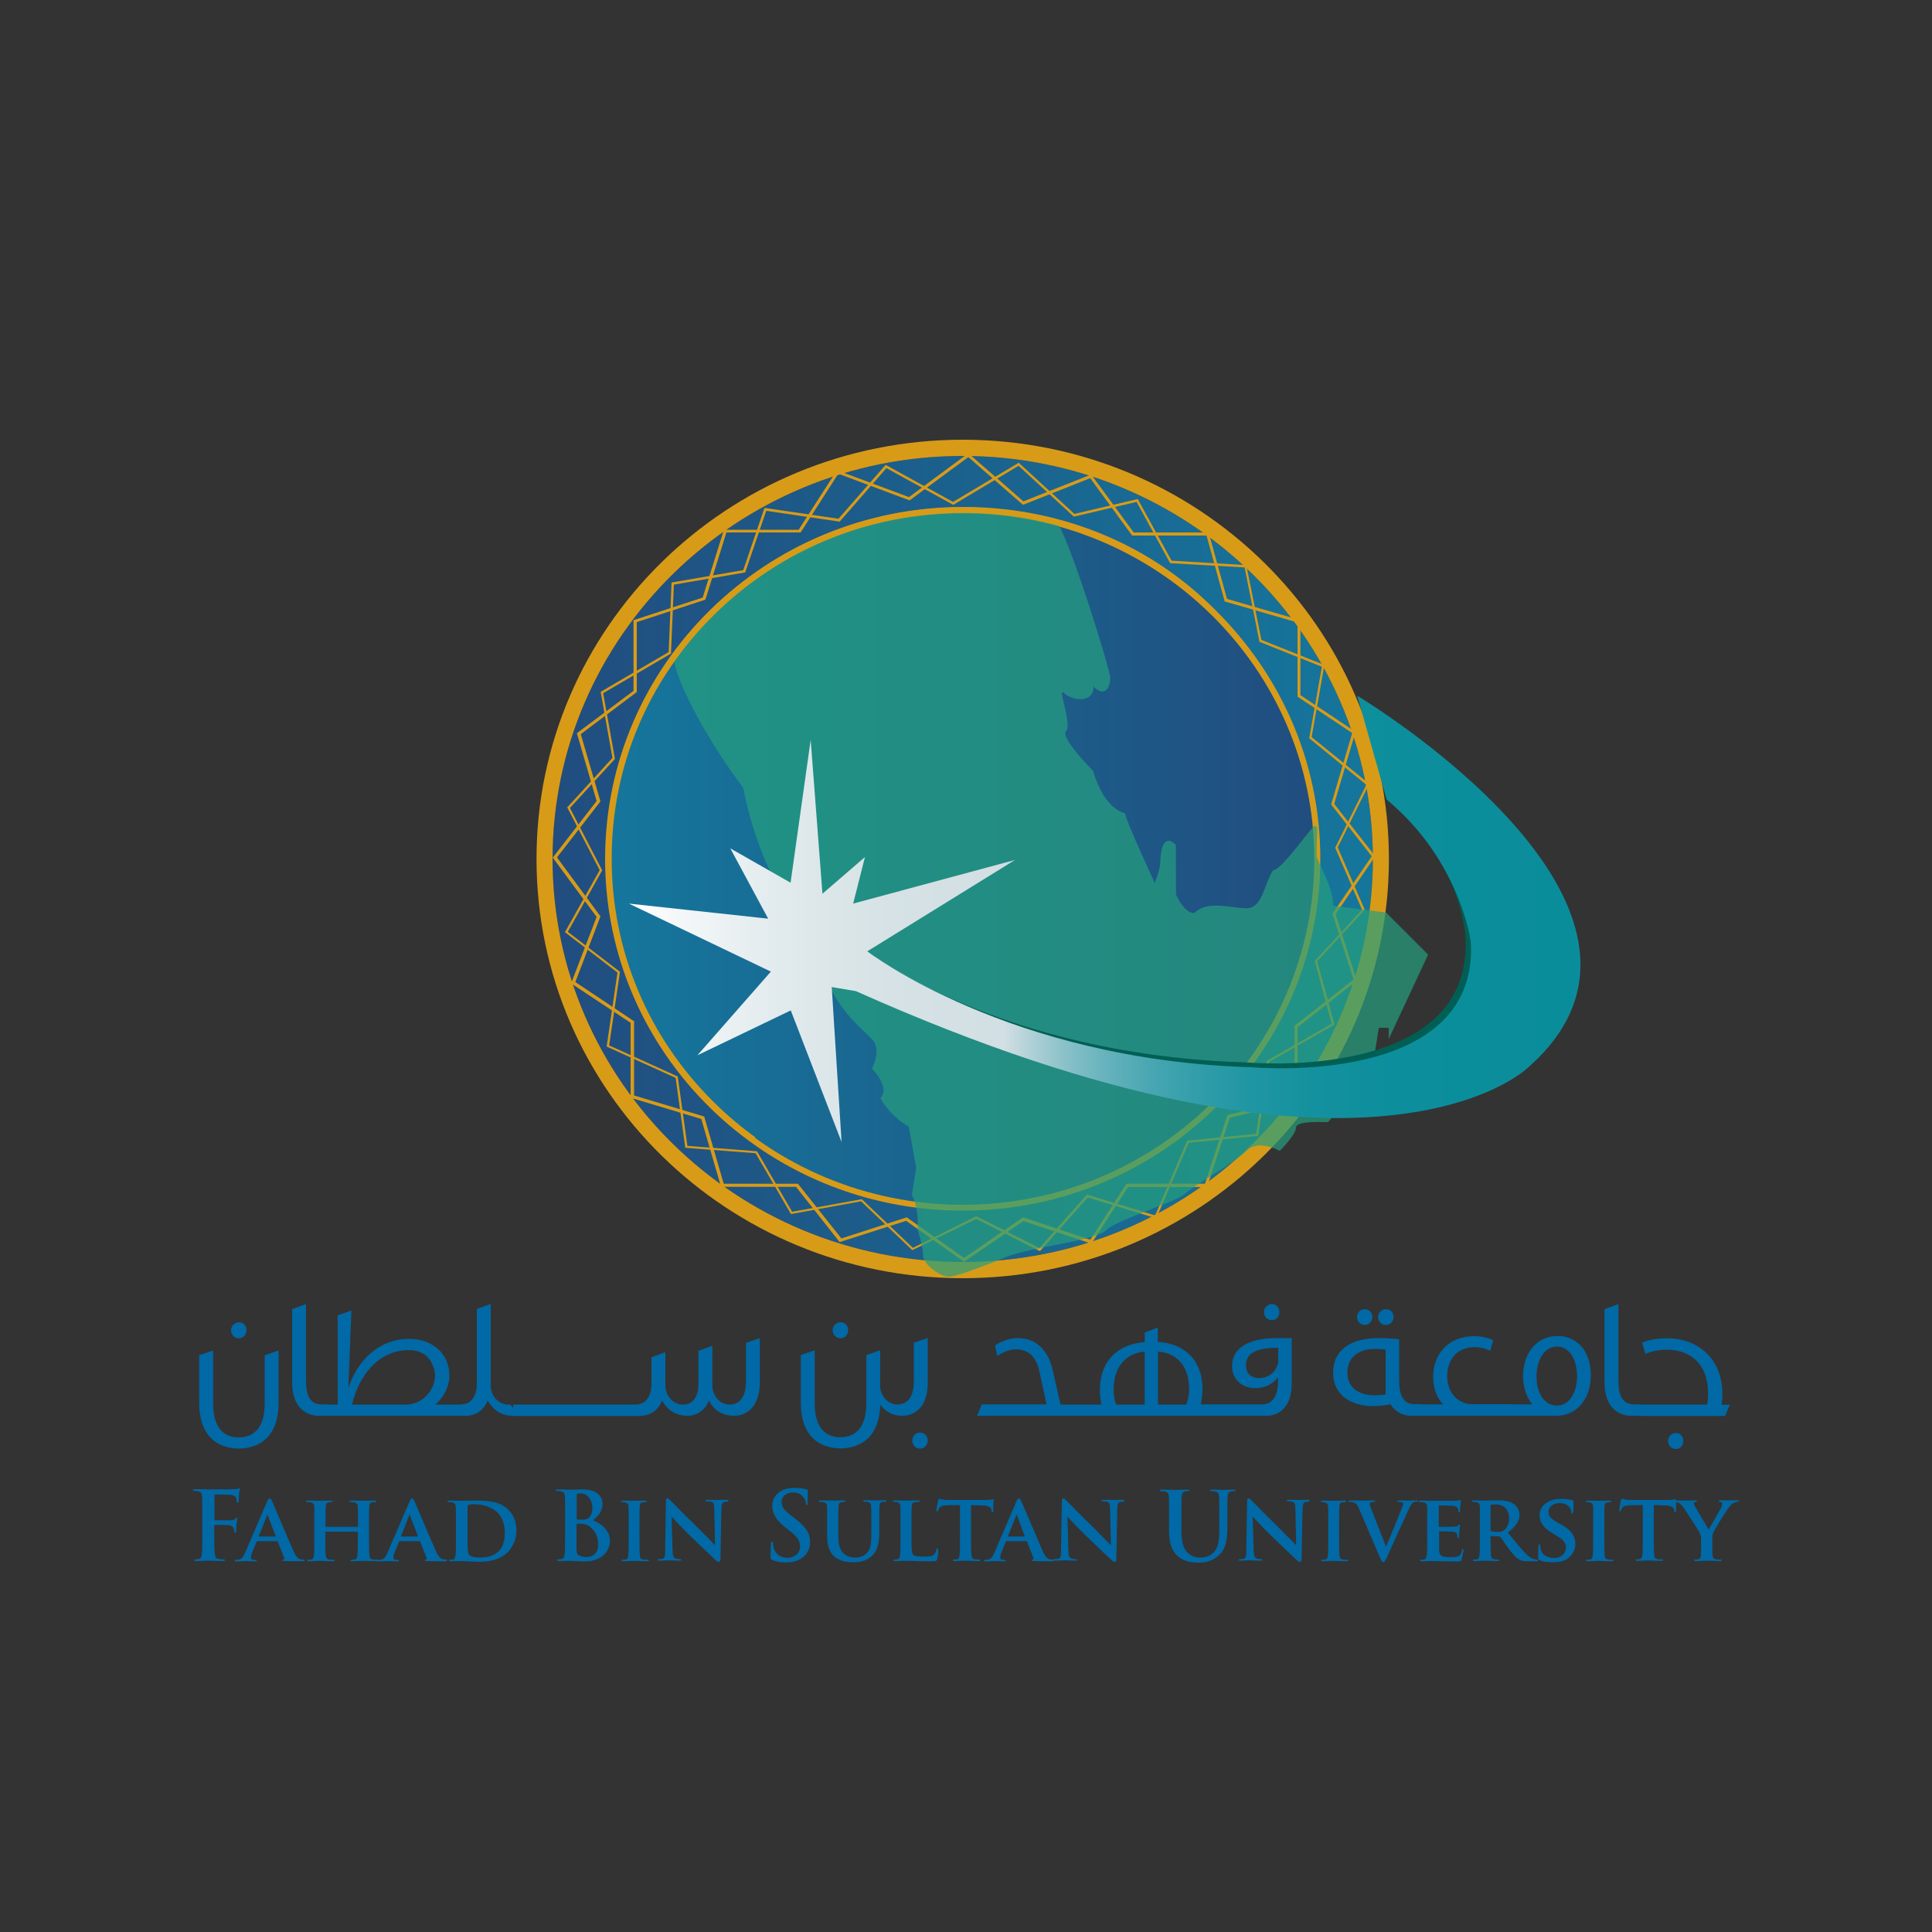 <?xml version="1.0" encoding="utf-8"?>
<!-- Generator: Adobe Illustrator 23.0.1, SVG Export Plug-In . SVG Version: 6.00 Build 0)  -->
<svg version="1.1" id="Layer_1" xmlns="http://www.w3.org/2000/svg" xmlns:xlink="http://www.w3.org/1999/xlink" x="0px" y="0px"
	 viewBox="0 0 1000 1000" style="enable-background:new 0 0 1000 1000;" xml:space="preserve">
<rect x="0" y="0" width="1000" height="1000" fill="#333333" stroke="none"/>
<style type="text/css">
	.st0{fill:url(#SVGID_1_);}
	.st1{fill:url(#SVGID_2_);}
	.st2{fill:#D89B18;}
	.st3{opacity:0.7;}
	.st4{fill:#259F7E;}
	.st5{fill:#005F54;}
	.st6{fill:#0069A6;}
</style>
<linearGradient id="SVGID_1_" gradientUnits="userSpaceOnUse" x1="285.987" y1="444.603" x2="710.541" y2="444.603">
	<stop  offset="0" style="stop-color:#214D7F"/>
	<stop  offset="1" style="stop-color:#15769C"/>
</linearGradient>
<path class="st0" d="M498.3,236c117,0,212.3,93.6,212.3,208.6c0,115-95.2,208.6-212.3,208.6c-117.1,0-212.3-93.6-212.3-208.6
	C286,329.6,381.2,236,498.3,236"/>
<linearGradient id="SVGID_2_" gradientUnits="userSpaceOnUse" x1="316.313" y1="444.605" x2="680.214" y2="444.605">
	<stop  offset="0" style="stop-color:#15769C"/>
	<stop  offset="1" style="stop-color:#214D7F"/>
</linearGradient>
<path class="st1" d="M498.3,265.7c-100.5,0-182,80.1-182,178.9c0,98.8,81.5,179,182,179s182-80.1,182-179
	C680.2,345.8,598.8,265.7,498.3,265.7"/>
<g>
	<g>
		<defs>
			<path id="SVGID_3_" d="M279.8,444.1c0,118.6,97.8,214.8,218.4,214.8c120.6,0,218.4-96.2,218.4-214.8
				c0-118.6-97.8-214.8-218.4-214.8C377.6,229.2,279.8,325.4,279.8,444.1"/>
		</defs>
		<clipPath id="SVGID_4_">
			<use xlink:href="#SVGID_3_"  style="overflow:visible;"/>
		</clipPath>
	</g>
	<g>
		<defs>
			<path id="SVGID_5_" d="M367.2,572.7c-34.8-34.2-54-79.7-54-128.1c0-48.3,19.2-93.8,54-128.1c35-34.4,81.5-53.3,131-53.3
				c49.5,0,96.1,18.9,131,53.3c34.8,34.2,54,79.7,54,128.1c0,48.3-19.2,93.8-54,128.1c-35,34.4-81.5,53.3-131,53.3
				C448.7,626,402.2,607.1,367.2,572.7 M277.6,444.6c0,119.8,98.8,217,220.6,217s220.6-97.2,220.6-217c0-119.8-98.8-217-220.6-217
				S277.6,324.8,277.6,444.6"/>
		</defs>
		<clipPath id="SVGID_6_">
			<use xlink:href="#SVGID_5_"  style="overflow:visible;"/>
		</clipPath>
	</g>
	<g>
		<path class="st2" d="M498.3,236c117,0,212.3,93.6,212.3,208.6c0,115-95.2,208.6-212.3,208.6c-117.1,0-212.3-93.6-212.3-208.6
			C286,329.6,381.2,236,498.3,236 M498.3,227.6c-121.9,0-220.6,97.2-220.6,217c0,119.8,98.8,217,220.6,217
			c121.9,0,220.6-97.2,220.6-217C718.9,324.8,620.1,227.6,498.3,227.6"/>
		<path class="st2" d="M498.3,265.7c100.4,0,182,80.3,182,178.9c0,98.7-81.6,179-182,179s-182-80.3-182-179
			C316.3,345.9,397.9,265.7,498.3,265.7 M498.3,262.6c-102.2,0-185.1,81.5-185.1,182c0,100.5,82.9,182,185.1,182
			s185.1-81.5,185.1-182C683.4,344.1,600.5,262.6,498.3,262.6"/>
		<g>
			<path class="st2" d="M499,653.1l-30-21.2l-34.4,11L412,614.3h-38.8l-10.2-35.1l-36.6-11v-38.8L295.6,509l13.2-34.4l-22.7-30.7
				l22.7-29.3l-10.2-35.1l29.3-21.9V321l35.8-11.7l11-35.1h38.7l19.8-30.8l37.3,13.9l30.7-22.7l28.5,24.9l35.1-13.9l22,30h38.8
				l9.5,34.4l38,11v38.8l28.5,19l-11,37.3l21.2,27.1l-20.5,30l11,34.4l-30.7,24.1v38.1l-35.1,8.8l-11.7,35.8h-40.9l-19,29.3
				l-35.2-11.7L499,653.1z M469.3,630.1l29.7,21l30.5-21l0.4,0.1l34.4,11.5l18.8-29h40.6l11.6-35.5l34.8-8.7v-37.6l30.5-23.9
				l-10.9-34.1l20.3-29.7l-21-26.8l10.9-37l-28.3-18.8v-38.4l-37.7-10.9l-9.4-34.1H586l-21.7-29.7l-34.8,13.8l-28.3-24.7l-30.4,22.4
				l-36.9-13.8l-19.5,30.4h-38.4l-10.9,34.8l-35.5,11.6v36.2l-29,21.8l10.2,34.8l-22.5,29l22.5,30.5l-13,34l30.4,20.3v38.4
				l36.3,10.9l10.1,34.8h38.4l22.5,28.3L469.3,630.1z"/>
		</g>
		<g>
			<path class="st2" d="M538.3,647.6l-33-16.7l-33.1,16.2l-26.5-25.3l-36.3,6.6l-18.3-31.5l-36.4-2.8l-5-36.2L314,541.7l5.6-38.3
				l-27.2-20.9l18-32.1l-16.8-32.5l23.4-25.6l-6.1-34.2l35.2-20.6l1.5-36l37.1-6.4l11-32.2l38.3,5.6l24.4-27.9l34.9,19.2l34-20.3
				l28.8,26.5l32.8-7.7l17.5,31.9l38.7,2.3l7.8,38.7l32.6,13l-6.6,37.3l29.8,24.2l-16.3,32.9l14,32.3l-24.6,26.6l8.9,32.8
				l-33.9,19.4l-5.5,38.2l-36,3.6l-16.8,39.1L563,619.8L538.3,647.6z M505.3,629.5l32.7,16.5l24.6-27.7l35.3,10.8l16.6-38.7
				l35.7-3.5l5.5-37.8l33.6-19.2l-8.8-32.5l24.5-26.5l-13.9-32.1l16.1-32.6l-29.6-24.1l0.1-0.3l6.5-36.7l-32.3-12.9l-7.7-38.5
				l-38.5-2.2l-0.2-0.3l-17.2-31.4l-32.5,7.6l-28.6-26.3l-33.8,20.2l-34.6-19l-24.2,27.7l-38-5.6l-10.9,31.9l-36.9,6.3l-1.5,35.7
				l-35.1,20.5l6.1,34l-23.3,25.4l16.7,32.3l-17.8,31.8l27,20.7l-5.6,38.1l35.5,16.1l5,35.9l36,2.8l0.2,0.3l18,31l36.1-6.5
				l26.4,25.2L505.3,629.5z"/>
		</g>
		<g class="st3">
			<g>
				<g>
					<path class="st4" d="M690,468.8c0-10.8-8.5-22.9-8.5-25.9c0-12.3,1.1-15.4-0.8-15.4c-1.9,0-17.1,22.9-21.8,22.9
						c-4.7,7.6-5.5,19.7-13.7,19.7c-8.2,0-20.2-4.4-27,2.5c-7,0-11.6-15.3-9.5-9.5c0,0-0.1-19.2-0.1-25.8c-6.6-6.6-8,4-8,8.4
						c0,4.4-2.9,11.3-2.9,11.3s-15.3-32.8-15.3-36c-12-3.3-16.6-22-16.6-22s-17.3-17.3-14-20.6c3.3-3.3-4.9-23.5-1.1-19.7
						c3.8,3.8,15.3,5.8,15.3-3.3c6,6,8.7,0,8.7-4.4c0-4.4-22.2-75.7-28.4-81.9c-9.1-3.3-121-26.3-197.5,70.8c0,12,19,45.7,35.9,67.9
						c7.6,40.4,28.4,72.1,40.4,84.1c0,24,20.8,40.4,26.2,45.9c5.5,5.5,0,15.3,0,15.3s9.8,9.8,4.4,15.3c5.5,10,14.7,14.7,14.7,14.7
						l3.8,21.3l-2.2,14.2c0,0,3.7,5.8,2.9,17.5c0,0,2.9,9.5,2.9,13.8c0,4.4,8.7,10.9,13.1,10.9s17.5-5.1,29.9-10.2
						c12.4-5.1,46.2-8.4,51.7-13.8c5.5-5.5,36.8-14.9,40.8-18.9c4-4,25.6-15.9,31.8-22.2c6.3-6.3,17.3,0,17.3,0s8.4-8.4,8.4-12
						c0-3.6,13.1-2.9,16-2.9s5.8-11.7,10.2-16c4.4-4.4,2.2-2.2,13.1-2.2c0-10.9,3.6-30.6,3.6-30.6h5.1v5.8l20.4-43.7l-14.2-14.2
						l-7.6-7.6L690,468.8z"/>
				</g>
			</g>
		</g>
		<path class="st2" d="M389,591l2.1-2.2c-7.4-5.4-14.5-11.3-21.2-17.9c-34.4-33.8-53.3-78.7-53.3-126.5c0-47.8,18.9-92.7,53.3-126.5
			c34.4-33.8,80.1-52.4,128.7-52.4c48.6,0,94.3,18.6,128.7,52.4c4,3.9,7.7,8,11.3,12.2l1.6-1.7c-32.9-41.1-84.5-66-141.6-66
			c-102.2,0-185.1,81.5-185.1,182C313.6,504.5,343.3,557.9,389,591"/>
		<path class="st5" d="M720.5,383l-1.6,31.8c38.4,32,39.6,70.2,39.6,70.2c4.4,75.8-113.2,64.9-113.2,64.9
			c-99.2-2.8-164-36.3-187.7-51.3c-0.9,6.4-4.2,10.6-6,16.9c258.7,112.3,328.7,34.7,328.7,34.7C874.3,467.3,720.5,383,720.5,383"/>
	</g>
	<g>
		<defs>
			<path id="SVGID_7_" d="M717.7,413.8c38.4,32,43.6,73.7,43.6,73.7c4.4,75.8-113.2,64.9-113.2,64.9c-125.9-3.5-199.2-60-199.2-60
				l76.5-47.3l-83.8,22.6l6.1-24.1l-22,19l-6.1-79.6l-10.4,73.9l-31.2-17.8l19.6,36.4l-72.1-7.8l73.5,35.2L361,546.2l48.3-23.2
				l26.3,68.1l-5.1-80.2L443,513c267.8,119.6,348.1,39.4,348.1,39.4c94.1-83-88.6-192.3-88.6-192.3L717.7,413.8z"/>
		</defs>
		<linearGradient id="SVGID_8_" gradientUnits="userSpaceOnUse" x1="325.535" y1="475.573" x2="818.097" y2="475.573">
			<stop  offset="0" style="stop-color:#FFFFFF"/>
			<stop  offset="4.657131e-02" style="stop-color:#F5F8F9"/>
			<stop  offset="0.159" style="stop-color:#E1EAED"/>
			<stop  offset="0.274" style="stop-color:#D6E2E5"/>
			<stop  offset="0.394" style="stop-color:#D2DFE3"/>
			<stop  offset="0.421" style="stop-color:#B1D1D7"/>
			<stop  offset="0.458" style="stop-color:#8AC1C9"/>
			<stop  offset="0.5" style="stop-color:#67B3BD"/>
			<stop  offset="0.545" style="stop-color:#4AA7B2"/>
			<stop  offset="0.595" style="stop-color:#329EAA"/>
			<stop  offset="0.651" style="stop-color:#2096A3"/>
			<stop  offset="0.718" style="stop-color:#14919E"/>
			<stop  offset="0.807" style="stop-color:#0C8E9C"/>
			<stop  offset="1" style="stop-color:#0A8D9B"/>
		</linearGradient>
		<use xlink:href="#SVGID_7_"  style="overflow:visible;fill:url(#SVGID_8_);"/>
		<clipPath id="SVGID_9_">
			<use xlink:href="#SVGID_7_"  style="overflow:visible;"/>
		</clipPath>
	</g>
	<g>
		<path class="st6" d="M123.7,773.2c0,0.5-0.1,3.4-0.2,4c0,0.4-0.2,0.7-0.5,0.7c-0.3,0-0.4-0.2-0.5-0.8c0-0.4,0-1.2-0.3-1.9
			c-0.3-0.7-1.4-1.4-3.2-1.5l-7.6-0.2c-0.3,0-0.4,0.2-0.4,0.7v12.3c0,0.3,0.1,0.4,0.3,0.4l6.3,0c0.8,0,1.5,0,2.2,0
			c0.9-0.1,1.6-0.3,2.1-0.9c0.2-0.3,0.3-0.5,0.6-0.5c0.2,0,0.3,0.1,0.3,0.4c0,0.3-0.2,1.5-0.4,3c-0.1,1-0.2,3.2-0.2,3.6
			c0,0.4,0,0.9-0.5,0.9c-0.3,0-0.4-0.3-0.4-0.7c0-0.3-0.1-0.9-0.3-1.5c-0.2-0.7-1-1.6-2.5-1.8c-1.2-0.1-6.4-0.1-7.3-0.1
			c-0.2,0-0.3,0.1-0.3,0.4v4c0,4.7,0,8.4,0.3,10.5c0.1,1.4,0.4,2.5,1.9,2.7c0.7,0.1,1.8,0.2,2.5,0.2c0.6,0,0.8,0.1,0.8,0.4
			c0,0.3-0.3,0.5-1.1,0.5c-3.1,0-6.2-0.2-7.5-0.2s-4.4,0.2-6.2,0.2c-0.7,0-1-0.1-1-0.5c0-0.2,0.2-0.4,0.7-0.4c0.7,0,1.3-0.1,1.8-0.2
			c1-0.2,1.2-1.3,1.4-2.7c0.2-2.1,0.2-5.7,0.2-10.5v-8.6c0-7.5,0-8.8-0.1-10.4c-0.1-1.7-0.5-2.5-2.1-2.8c-0.4-0.1-1.2-0.2-1.9-0.2
			c-0.5,0-0.8-0.1-0.8-0.4c0-0.4,0.4-0.5,1.1-0.5c1.3,0,2.7,0,4,0c1.3,0,2.4,0.1,3.1,0.1c1.9,0,11.8,0,13-0.1c0.9,0,1.5,0,2-0.2
			c0.3-0.1,0.5-0.3,0.8-0.3c0.2,0,0.3,0.2,0.3,0.4C124.1,771.3,123.9,771.9,123.7,773.2 M155.8,808.1c-1.5,0-4.7,0-8.3-0.1
			c-0.8,0-1.3,0-1.3-0.3c0-0.2,0.1-0.4,0.5-0.4c0.3-0.1,0.6-0.4,0.4-0.9l-3.3-8.4c-0.1-0.2-0.2-0.3-0.4-0.3h-10.2
			c-0.2,0-0.3,0-0.4,0.3l-2.3,5.6c-0.4,1-0.6,2.1-0.6,2.6c0,0.7,0.4,1.2,1.7,1.2h0.6c0.5,0,0.6,0.2,0.6,0.4c0,0.3-0.2,0.4-0.7,0.4
			c-1.4,0-3.4-0.2-4.8-0.2c-0.4,0-2.8,0.2-5,0.2c-0.5,0-0.8-0.1-0.8-0.4c0-0.2,0.2-0.4,0.5-0.4c0.4,0,0.9-0.1,1.3-0.1
			c2-0.3,2.7-1.6,3.6-3.7l11.3-26.3c0.5-1.2,0.8-1.7,1.3-1.7c0.6,0,0.8,0.4,1.3,1.3c1,2.3,8.2,19.4,11,25.7c1.7,3.8,2.9,4.3,3.7,4.5
			c0.6,0.1,1.1,0.1,1.6,0.1c0.4,0,0.6,0.1,0.6,0.4C157.7,808,157.5,808.1,155.8,808.1 M138.6,784.4c-0.1-0.1-0.1-0.4-0.2-0.4
			c-0.1,0-0.2,0.2-0.2,0.4L134,795c-0.1,0.2,0,0.3,0.2,0.3h8.3c0.2,0,0.2-0.1,0.2-0.2L138.6,784.4z M194.8,808.1
			c-2.8,0-5.6-0.2-6.8-0.2c-1,0-4,0.2-5.7,0.2c-0.6,0-0.9-0.2-0.9-0.4c0-0.2,0.2-0.4,0.7-0.4c0.7,0,1.2-0.1,1.6-0.1
			c0.9-0.2,1.1-1,1.3-2.2c0.2-1.8,0.2-5,0.2-8.8v-3.2c0-0.1-0.1-0.2-0.2-0.2h-16.3c-0.1,0-0.3,0-0.3,0.2v3.2c0,3.8,0,7,0.2,8.8
			c0.2,1.2,0.4,2,1.7,2.2c0.6,0.1,1.6,0.1,2.2,0.1c0.5,0,0.7,0.2,0.7,0.4c0,0.3-0.3,0.4-0.9,0.4c-2.8,0-5.8-0.2-7-0.2
			c-1,0-3.8,0.2-5.5,0.2c-0.5,0-0.8-0.2-0.8-0.4c0-0.2,0.1-0.4,0.7-0.4c0.6,0,1.1-0.1,1.5-0.1c0.9-0.2,1.1-1,1.3-2.2
			c0.2-1.8,0.2-5.1,0.2-8.9v-7.4c0-6.3,0-7.5,0-8.8c-0.1-1.4-0.5-1.9-1.9-2.3c-0.3-0.1-1.1-0.1-1.7-0.1c-0.4,0-0.7-0.1-0.7-0.4
			c0-0.3,0.3-0.4,0.9-0.4c2.3,0,5.2,0.1,6.3,0.1c1,0,4-0.1,5.7-0.1c0.6,0,0.9,0.1,0.9,0.4c0,0.3-0.2,0.4-0.8,0.4
			c-0.3,0-0.7,0.1-1.2,0.1c-1.2,0.2-1.5,0.8-1.6,2.3c-0.1,1.3-0.1,2.8-0.1,9.2v0.9c0,0.3,0.2,0.3,0.3,0.3h16.3
			c0.1,0,0.2-0.1,0.2-0.3v-0.9c0-6.3,0-7.9-0.1-9.2c-0.1-1.4-0.5-1.9-1.9-2.3c-0.3-0.1-1.1-0.1-1.7-0.1c-0.5,0-0.7-0.1-0.7-0.4
			c0-0.3,0.3-0.4,0.9-0.4c2.3,0,5.4,0.1,6.5,0.1c1,0,3.9-0.1,5.6-0.1c0.6,0,0.9,0.1,0.9,0.4c0,0.3-0.3,0.4-0.8,0.4
			c-0.3,0-0.7,0.1-1.3,0.1c-1.1,0.2-1.5,0.8-1.6,2.3c-0.1,1.3-0.1,2.5-0.1,8.8v7.4c0,3.8,0,7.1,0.2,8.9c0.1,1.2,0.4,2,1.7,2.2
			c0.6,0.1,1.5,0.1,2.2,0.1c0.4,0,0.7,0.2,0.7,0.4C195.7,807.9,195.3,808.1,194.8,808.1 M229.5,808.1c-1.5,0-4.7,0-8.3-0.1
			c-0.8,0-1.3,0-1.3-0.3c0-0.2,0.1-0.4,0.5-0.4c0.3-0.1,0.6-0.4,0.4-0.9l-3.3-8.4c-0.1-0.2-0.3-0.3-0.4-0.3h-10.2
			c-0.2,0-0.3,0-0.4,0.3l-2.3,5.6c-0.4,1-0.6,2.1-0.6,2.6c0,0.7,0.4,1.2,1.7,1.2h0.6c0.5,0,0.6,0.2,0.6,0.4c0,0.3-0.2,0.4-0.7,0.4
			c-1.4,0-3.4-0.2-4.8-0.2c-0.4,0-2.8,0.2-5,0.2c-0.5,0-0.8-0.1-0.8-0.4c0-0.2,0.2-0.4,0.5-0.4c0.4,0,0.9-0.1,1.3-0.1
			c2-0.3,2.7-1.6,3.6-3.7l11.3-26.3c0.5-1.2,0.8-1.7,1.3-1.7c0.6,0,0.8,0.4,1.3,1.3c1,2.3,8.2,19.4,11,25.7c1.7,3.8,2.9,4.3,3.7,4.5
			c0.6,0.1,1.1,0.1,1.6,0.1c0.4,0,0.6,0.1,0.6,0.4C231.3,808,231.1,808.1,229.5,808.1 M212.2,784.4c-0.1-0.1-0.1-0.4-0.2-0.4
			c-0.2,0-0.2,0.2-0.2,0.4l-4.2,10.6c-0.1,0.2,0,0.3,0.2,0.3h8.3c0.2,0,0.2-0.1,0.2-0.2L212.2,784.4z M262.7,803.5
			c-2,2-6.5,4.9-14.5,4.9c-1.6,0-3.4-0.2-5.2-0.2c-1.7-0.1-3.3-0.2-4.4-0.2c-0.5,0-1.4,0-2.5,0c-1,0.1-2.1,0.1-3,0.1
			c-0.5,0-0.8-0.2-0.8-0.4c0-0.2,0.1-0.4,0.7-0.4c0.6,0,1.1-0.1,1.5-0.1c0.9-0.2,1.1-1,1.3-2.2c0.2-1.8,0.2-5.1,0.2-8.9v-7.4
			c0-6.3,0-7.5-0.1-8.8c-0.1-1.4-0.5-1.9-1.9-2.3c-0.3-0.1-1.1-0.1-1.7-0.1c-0.4,0-0.7-0.1-0.7-0.4c0-0.3,0.3-0.4,1-0.4
			c2.3,0,5,0.1,6.2,0.1c1.3,0,4.4-0.1,7-0.1c5.4,0,12.7,0,17.4,4.8c2.2,2.2,4.1,5.6,4.1,10.6C267.4,797.1,265.1,801.1,262.7,803.5
			 M257.2,782.6c-4-3.5-8.7-4-12.1-4c-0.9,0-2.3,0.1-2.6,0.3c-0.4,0.2-0.5,0.3-0.5,0.8c0,1.4,0,4.9,0,8.2v5.3c0,4.4,0,7.6,0.1,8.4
			c0.1,1,0.2,2.5,0.5,2.9c0.5,0.8,2.3,1.7,5.6,1.7c3.9,0,6.8-0.7,9.4-2.8c2.8-2.3,3.7-6,3.7-10.4
			C261.2,787.7,259.1,784.3,257.2,782.6 M315.7,797.5c0,5.3-4.1,10.7-13.1,10.7c-0.6,0-2-0.1-3.4-0.1c-1.5-0.1-2.9-0.2-3.7-0.2
			c-0.5,0-1.6,0-2.8,0c-1.1,0-2.4,0.1-3.4,0.1c-0.6,0-1-0.2-1-0.5c0-0.2,0.2-0.4,0.8-0.4c0.7,0,1.3-0.1,1.8-0.2
			c1-0.2,1.2-1.3,1.4-2.7c0.2-2.1,0.2-5.9,0.2-10.5v-8.6c0-7.5,0-8.8-0.1-10.4c-0.1-1.7-0.5-2.5-2.1-2.8c-0.4-0.1-1.2-0.2-1.9-0.2
			c-0.5,0-0.8-0.1-0.8-0.4c0-0.3,0.4-0.4,1.1-0.4c2.6,0,5.7,0.2,6.7,0.2c2.4,0,4.3-0.2,6-0.2c8.9,0,10.5,4.8,10.5,7.4
			c0,4-2.3,6.4-5,8.6C310.8,788.3,315.7,791.8,315.7,797.5 M300.5,773c-0.7,0-1.1,0-1.6,0.1c-0.3,0.1-0.4,0.3-0.4,0.8V786
			c0,0.4,0.1,0.5,0.3,0.5c0.4,0.1,1.2,0.1,2.3,0.1c1.6,0,2.7-0.2,3.5-0.9c1.3-1,2-2.8,2-5.2C306.7,777.3,304.7,773,300.5,773
			 M304.9,789.9c-1-0.7-2.2-1.1-4.1-1.2c-0.9,0-1.4,0-2.1,0c-0.2,0-0.3,0.1-0.3,0.3v11.6c0,3.2,0.1,4.1,1.7,4.7
			c1.3,0.5,2.5,0.6,3.6,0.6c2.2,0,5.9-1.2,5.9-6.3C309.7,796.7,308.7,792.6,304.9,789.9 M335.1,808.1c-2.8,0-5.8-0.2-7-0.2
			c-1,0-3.9,0.2-5.6,0.2c-0.5,0-0.8-0.2-0.8-0.4c0-0.2,0.2-0.4,0.7-0.4c0.6,0,1.1-0.1,1.5-0.1c0.9-0.2,1.1-0.8,1.3-2
			c0.2-1.7,0.2-5.1,0.2-9.1v-7.4c0-6.3,0-7.5-0.1-8.8c-0.1-1.4-0.5-1.9-1.5-2.2c-0.5-0.1-1-0.2-1.6-0.2c-0.4,0-0.7-0.1-0.7-0.5
			c0-0.2,0.3-0.3,1-0.3c1.6,0,4.6,0.1,5.8,0.1c1.1,0,3.9-0.1,5.5-0.1c0.5,0,0.9,0.1,0.9,0.3c0,0.4-0.2,0.5-0.7,0.5
			c-0.4,0-0.8,0.1-1.3,0.1c-1.2,0.2-1.5,0.8-1.6,2.3c-0.1,1.3-0.1,2.5-0.1,8.8v7.4c0,4,0,7.4,0.2,9.1c0.1,1.1,0.4,1.8,1.7,2
			c0.6,0.1,1.6,0.1,2.2,0.1c0.5,0,0.7,0.2,0.7,0.4C335.9,807.9,335.6,808.1,335.1,808.1 M376.3,777.3c-0.4,0-0.8,0-1.3,0.1
			c-1.2,0.3-1.5,1.1-1.6,3.4l-0.5,26.3c0,0.9-0.3,1.3-0.7,1.3c-0.7,0-1.3-0.4-1.8-0.9c-2.7-2.5-8.1-7.7-12.6-12
			c-4.7-4.5-9.3-9.6-10.1-10.3h-0.1l0.5,17c0.1,3.2,0.6,4.2,1.5,4.5c0.7,0.2,1.6,0.3,2.3,0.3c0.5,0,0.7,0.2,0.7,0.4
			c0,0.3-0.4,0.4-1,0.4c-2.8,0-4.8-0.2-5.6-0.2c-0.4,0-2.5,0.2-4.7,0.2c-0.6,0-1-0.1-1-0.4c0-0.2,0.3-0.4,0.7-0.4
			c0.6,0,1.4-0.1,2-0.2c1.1-0.3,1.3-1.4,1.3-5.1l0.4-24.8c0-0.8,0.3-1.4,0.7-1.4c0.5,0,1.1,0.6,1.9,1.4c0.5,0.5,7,7.2,13.3,13.3
			c3,2.9,8.7,8.8,9.3,9.4h0.2l-0.4-18.6c0-2.6-0.4-3.3-1.5-3.7c-0.6-0.2-1.7-0.2-2.3-0.2c-0.5,0-0.7-0.2-0.7-0.4
			c0-0.3,0.4-0.4,1.1-0.4c2.3,0,4.6,0.1,5.5,0.1c0.5,0,2.1-0.1,4.2-0.1c0.6,0,1,0,1,0.4C377,777.1,376.8,777.3,376.3,777.3
			 M417.6,779c-0.3,0-0.5-0.3-0.5-0.9c0-0.4-0.2-2-1.3-3.2c-0.7-0.9-2.2-2.4-5.4-2.4c-3.6,0-5.8,2.1-5.8,5.1c0,2.3,1.1,4,5.2,7.1
			l1.4,1c5.9,4.5,8.1,7.9,8.1,12.5c0,2.8-1.1,6.2-4.6,8.5c-2.5,1.6-5.2,2-7.8,2c-2.9,0-5.1-0.3-7.2-1.3c-0.8-0.3-0.9-0.6-0.9-1.7
			c0-2.7,0.2-5.6,0.2-6.4c0.1-0.7,0.2-1.3,0.6-1.3c0.4,0,0.5,0.4,0.5,0.8c0,0.6,0.2,1.7,0.4,2.5c1.1,3.6,4,5,7,5
			c4.4,0,6.6-3,6.6-5.6c0-2.4-0.7-4.7-4.8-7.9l-2.3-1.8c-5.4-4.2-7.3-7.7-7.3-11.6c0-5.4,4.5-9.3,11.3-9.3c3.2,0,5.3,0.5,6.5,0.8
			c0.4,0.1,0.7,0.2,0.7,0.6c0,0.6-0.2,2.1-0.2,5.9C418.1,778.6,418,779,417.6,779 M458.1,777.3c-0.5,0-0.7,0.1-1.3,0.1
			c-1.2,0.2-1.5,0.8-1.6,2.3c0,1.3-0.1,2.5-0.1,8.8v4.5c0,4.7-0.5,9.6-4.1,12.6c-3,2.6-6.3,3-9.1,3c-2.3,0-6.7-0.1-9.9-2.8
			c-2.2-1.9-3.9-5-3.9-11.1v-6.1c0-6.3,0-7.5,0-8.8c-0.1-1.5-0.5-1.9-1.9-2.3c-0.3-0.1-1.1-0.1-1.7-0.1c-0.5,0-0.7-0.1-0.7-0.4
			c0-0.3,0.3-0.4,0.9-0.4c2.3,0,5.2,0.1,6.5,0.1c1.1,0,4-0.1,5.5-0.1c0.6,0,0.9,0.1,0.9,0.4c0,0.3-0.2,0.4-0.7,0.4
			c-0.5,0-0.7,0.1-1.3,0.1c-1.1,0.2-1.5,0.8-1.6,2.3c-0.1,1.3-0.1,2.5-0.1,8.8v5.8c0,6.1,1.2,8.4,3.3,10.1c1.9,1.5,4,1.7,5.5,1.7
			c1.9,0,4.1-0.5,5.8-2.2c2.4-2.3,2.5-5.9,2.5-10.2v-5.3c0-6.3,0-7.5-0.1-8.8c-0.1-1.4-0.4-1.9-1.8-2.3c-0.3-0.1-1.1-0.1-1.6-0.1
			c-0.5,0-0.7-0.1-0.7-0.4c0-0.3,0.3-0.4,0.9-0.4c2.2,0,5.1,0.1,5.2,0.1c0.5,0,3.4-0.1,5.1-0.1c0.6,0,0.9,0.1,0.9,0.4
			C458.8,777.2,458.6,777.3,458.1,777.3 M485.1,807c-0.3,0.9-0.5,1.1-2.8,1.1c-3.1,0-5.6,0-7.8-0.1c-2.2-0.1-4-0.1-5.8-0.1
			c-0.5,0-1.4,0-2.5,0c-1,0.1-2.1,0.1-3,0.1c-0.5,0-0.8-0.2-0.8-0.4c0-0.2,0.1-0.4,0.7-0.4c0.6,0,1.1-0.1,1.5-0.1
			c0.9-0.2,1.1-1,1.3-2.2c0.2-1.8,0.2-5.1,0.2-8.9v-7.4c0-6.3,0-7.5,0-8.8c-0.1-1.4-0.5-1.9-1.9-2.3c-0.3-0.1-0.9-0.1-1.4-0.1
			c-0.5,0-0.7-0.1-0.7-0.4c0-0.3,0.3-0.4,0.9-0.4c2,0,4.8,0.1,5.9,0.1c1,0,4.6-0.1,6.2-0.1c0.6,0,0.9,0.1,0.9,0.4
			c0,0.3-0.3,0.4-0.8,0.4c-0.5,0-1.2,0.1-1.7,0.1c-1.2,0.2-1.5,0.8-1.6,2.3c-0.1,1.3-0.1,2.5-0.1,8.8v7.4c0,5.4,0,8,0.9,8.8
			c0.7,0.6,2.4,0.9,5.8,0.9c2.3,0,4,0,5.1-1.2c0.5-0.5,1-1.7,1.1-2.5c0-0.4,0.1-0.6,0.5-0.6c0.3,0,0.4,0.4,0.4,0.9
			C485.8,802.7,485.5,805.8,485.1,807 M514.1,782.1c0,0.4-0.1,0.7-0.4,0.7c-0.3,0-0.4-0.2-0.5-0.8l0-0.4c-0.1-1.1-1.2-2.4-5.1-2.4
			l-5.5-0.1v16.9c0,3.8,0,7.1,0.2,8.9c0.2,1.2,0.4,2,1.7,2.2c0.6,0.1,1.6,0.1,2.2,0.1c0.5,0,0.7,0.2,0.7,0.4c0,0.3-0.3,0.4-0.8,0.4
			c-2.8,0-5.7-0.2-7-0.2c-1,0-3.9,0.2-5.6,0.2c-0.5,0-0.8-0.2-0.8-0.4c0-0.2,0.2-0.4,0.7-0.4c0.6,0,1.2-0.1,1.5-0.1
			c0.9-0.2,1.1-1,1.3-2.2c0.2-1.8,0.2-5.1,0.2-8.9V779l-6.4,0.1c-2.5,0.1-3.5,0.3-4.2,1.3c-0.4,0.6-0.6,1.1-0.7,1.4
			c-0.1,0.3-0.2,0.5-0.5,0.5s-0.4-0.2-0.4-0.7c0-0.7,0.8-4.7,0.9-5.1c0.1-0.5,0.2-0.8,0.5-0.8c0.3,0,0.8,0.3,1.9,0.5
			c1.3,0.2,2.9,0.2,4.3,0.2h17.5c1.4,0,2.3-0.1,3-0.2c0.7-0.1,1-0.2,1.2-0.2c0.3,0,0.3,0.2,0.3,0.9
			C514.2,778,514.1,781.1,514.1,782.1 M543.6,808.1c-1.5,0-4.7,0-8.3-0.1c-0.8,0-1.3,0-1.3-0.3c0-0.2,0.1-0.4,0.5-0.4
			c0.3-0.1,0.6-0.4,0.4-0.9l-3.3-8.4c-0.1-0.2-0.2-0.3-0.4-0.3H521c-0.2,0-0.3,0-0.4,0.3l-2.3,5.6c-0.4,1-0.6,2.1-0.6,2.6
			c0,0.7,0.4,1.2,1.7,1.2h0.6c0.5,0,0.6,0.2,0.6,0.4c0,0.3-0.2,0.4-0.7,0.4c-1.4,0-3.4-0.2-4.8-0.2c-0.4,0-2.7,0.2-5,0.2
			c-0.5,0-0.8-0.1-0.8-0.4c0-0.2,0.1-0.4,0.5-0.4c0.4,0,0.9-0.1,1.3-0.1c2-0.3,2.7-1.6,3.6-3.7l11.3-26.3c0.5-1.2,0.8-1.7,1.3-1.7
			c0.6,0,0.8,0.4,1.3,1.3c1,2.3,8.3,19.4,11,25.7c1.7,3.8,2.9,4.3,3.7,4.5c0.6,0.1,1.1,0.1,1.6,0.1c0.4,0,0.6,0.1,0.6,0.4
			C545.5,808,545.3,808.1,543.6,808.1 M526.4,784.4c0-0.1-0.1-0.4-0.2-0.4c-0.2,0-0.2,0.2-0.2,0.4l-4.2,10.6c-0.1,0.2,0,0.3,0.1,0.3
			h8.3c0.2,0,0.2-0.1,0.2-0.2L526.4,784.4z M581.2,777.3c-0.4,0-0.8,0-1.3,0.1c-1.2,0.3-1.5,1.1-1.6,3.4l-0.5,26.3
			c0,0.9-0.3,1.3-0.7,1.3c-0.7,0-1.3-0.4-1.8-0.9c-2.7-2.5-8.1-7.7-12.6-12c-4.7-4.5-9.3-9.6-10.1-10.3h-0.1l0.5,17
			c0.1,3.2,0.6,4.2,1.5,4.5c0.7,0.2,1.6,0.3,2.3,0.3c0.5,0,0.7,0.2,0.7,0.4c0,0.3-0.4,0.4-1,0.4c-2.8,0-4.8-0.2-5.6-0.2
			c-0.4,0-2.5,0.2-4.7,0.2c-0.6,0-1-0.1-1-0.4c0-0.2,0.3-0.4,0.7-0.4c0.6,0,1.4-0.1,2-0.2c1.1-0.3,1.3-1.4,1.3-5.1l0.4-24.8
			c0-0.8,0.3-1.4,0.7-1.4c0.5,0,1.1,0.6,1.9,1.4c0.5,0.5,7,7.2,13.3,13.3c2.9,2.9,8.7,8.8,9.3,9.4h0.2l-0.4-18.6
			c0-2.6-0.4-3.3-1.5-3.7c-0.6-0.2-1.7-0.2-2.3-0.2c-0.5,0-0.7-0.2-0.7-0.4c0-0.3,0.4-0.4,1.1-0.4c2.3,0,4.6,0.1,5.5,0.1
			c0.5,0,2.1-0.1,4.2-0.1c0.6,0,1,0,1,0.4C581.9,777.1,581.7,777.3,581.2,777.3 M638.6,771.8c-0.5,0-0.8,0-1.4,0.2
			c-1.3,0.2-1.7,1.1-1.8,2.8c-0.1,1.6-0.1,3-0.1,10.4v5.3c0,5.4-0.5,11.2-4.7,14.8c-3.5,3-7,3.5-10.2,3.5c-2.6,0-7.3-0.2-10.9-3.4
			c-2.5-2.3-4.4-5.9-4.4-13v-7.2c0-7.5,0-8.8-0.1-10.4c-0.1-1.7-0.5-2.5-2.1-2.8c-0.4-0.1-1.2-0.2-1.9-0.2c-0.5,0-0.8-0.1-0.8-0.4
			c0-0.3,0.3-0.4,1.1-0.4c2.6,0,5.7,0.2,7.2,0.2c1.2,0,4.3-0.2,6-0.2c0.7,0,1.1,0.1,1.1,0.4c0,0.3-0.3,0.4-0.8,0.4
			c-0.5,0-0.8,0-1.4,0.2c-1.3,0.2-1.7,1.1-1.8,2.8c-0.1,1.6-0.1,3-0.1,10.4v6.9c0,7.1,1.4,10.1,3.8,12.1c2.2,1.8,4.5,2,6.1,2
			c2.2,0,4.8-0.7,6.8-2.7c2.7-2.7,2.9-7.1,2.9-12.2v-6.1c0-7.5,0-8.8-0.1-10.4c-0.1-1.7-0.5-2.5-2.1-2.8c-0.4-0.1-1.2-0.2-1.8-0.2
			c-0.5,0-0.8-0.1-0.8-0.4c0-0.3,0.3-0.4,1-0.4c2.5,0,5.6,0.2,5.6,0.2c0.6,0,3.7-0.2,5.6-0.2c0.7,0,1,0.1,1,0.4
			C639.5,771.7,639.2,771.8,638.6,771.8 M677.1,777.3c-0.4,0-0.8,0-1.3,0.1c-1.2,0.3-1.5,1.1-1.6,3.4l-0.5,26.3
			c0,0.9-0.3,1.3-0.7,1.3c-0.7,0-1.3-0.4-1.8-0.9c-2.7-2.5-8.1-7.7-12.6-12c-4.7-4.5-9.3-9.6-10.1-10.3h-0.1l0.5,17
			c0.1,3.2,0.6,4.2,1.5,4.5c0.7,0.2,1.6,0.3,2.3,0.3c0.5,0,0.7,0.2,0.7,0.4c0,0.3-0.4,0.4-1,0.4c-2.8,0-4.8-0.2-5.6-0.2
			c-0.4,0-2.5,0.2-4.7,0.2c-0.6,0-1-0.1-1-0.4c0-0.2,0.3-0.4,0.7-0.4c0.6,0,1.4-0.1,2-0.2c1.1-0.3,1.3-1.4,1.3-5.1l0.4-24.8
			c0-0.8,0.3-1.4,0.7-1.4c0.5,0,1.1,0.6,1.9,1.4c0.5,0.5,7,7.2,13.3,13.3c2.9,2.9,8.7,8.8,9.3,9.4h0.2l-0.4-18.6
			c0-2.6-0.4-3.3-1.5-3.7c-0.6-0.2-1.7-0.2-2.3-0.2c-0.5,0-0.7-0.2-0.7-0.4c0-0.3,0.4-0.4,1.1-0.4c2.3,0,4.6,0.1,5.5,0.1
			c0.5,0,2.1-0.1,4.2-0.1c0.6,0,1,0,1,0.4C677.8,777.1,677.6,777.3,677.1,777.3 M697.2,808.1c-2.8,0-5.8-0.2-7-0.2
			c-1,0-3.9,0.2-5.6,0.2c-0.5,0-0.8-0.2-0.8-0.4c0-0.2,0.2-0.4,0.7-0.4c0.6,0,1.1-0.1,1.5-0.1c0.9-0.2,1.1-0.8,1.3-2
			c0.2-1.7,0.2-5.1,0.2-9.1v-7.4c0-6.3,0-7.5-0.1-8.8c-0.1-1.4-0.5-1.9-1.5-2.2c-0.5-0.1-1-0.2-1.6-0.2c-0.4,0-0.7-0.1-0.7-0.5
			c0-0.2,0.3-0.3,1-0.3c1.6,0,4.6,0.1,5.8,0.1c1.1,0,3.9-0.1,5.5-0.1c0.5,0,0.9,0.1,0.9,0.3c0,0.4-0.2,0.5-0.7,0.5
			c-0.4,0-0.8,0.1-1.3,0.1c-1.2,0.2-1.5,0.8-1.6,2.3c-0.1,1.3-0.1,2.5-0.1,8.8v7.4c0,4,0,7.4,0.2,9.1c0.2,1.1,0.4,1.8,1.7,2
			c0.6,0.1,1.6,0.1,2.2,0.1c0.5,0,0.7,0.2,0.7,0.4C698.1,807.9,697.7,808.1,697.2,808.1 M733.4,777.3c-0.4,0-1.4-0.1-2.1,0.5
			c-0.5,0.4-1.1,1-2.3,3.7c-1.7,3.9-2.8,6.2-5.2,11.3c-2.7,6.1-4.8,10.7-5.7,12.8c-1.1,2.4-1.5,3-2.1,3c-0.6,0-0.9-0.5-1.8-2.5
			l-10.9-25.5c-1-2.3-1.6-2.7-3.2-3.1c-0.6-0.1-1.3-0.1-1.7-0.1c-0.4,0-0.5-0.2-0.5-0.4c0-0.3,0.4-0.4,1.1-0.4
			c2.3,0,4.8,0.1,6.3,0.1c1.1,0,3.3-0.1,5.5-0.1c0.5,0,1,0.1,1,0.4c0,0.3-0.3,0.4-0.7,0.4c-0.7,0-1.3,0.1-1.7,0.3
			c-0.3,0.2-0.4,0.4-0.4,0.8c0,0.5,0.4,1.7,1,3.1l7.3,18.7h0.2c1.9-4.3,7.4-17.8,8.4-20.5c0.2-0.5,0.4-1.2,0.4-1.5
			c0-0.4-0.2-0.6-0.6-0.7c-0.5-0.1-1.2-0.2-1.7-0.2c-0.4,0-0.7-0.1-0.7-0.4c0-0.3,0.4-0.4,1.2-0.4c2.2,0,4.1,0.1,4.6,0.1
			c0.7,0,2.8-0.1,4.1-0.1c0.5,0,0.9,0.1,0.9,0.4C734.1,777.2,733.9,777.3,733.4,777.3 M756.6,807.1c-0.3,1.1-0.7,1.1-2.3,1.1
			c-3.2,0-5.8,0-8-0.1c-2.1-0.1-3.7-0.1-5-0.1c-0.5,0-1.4,0-2.5,0c-1,0.1-2.1,0.1-3,0.1c-0.5,0-0.8-0.2-0.8-0.4
			c0-0.2,0.1-0.4,0.7-0.4c0.6,0,1.1-0.1,1.5-0.1c0.9-0.2,1.1-1,1.3-2.2c0.2-1.8,0.2-5.1,0.2-8.9v-7.4c0-6.3,0-7.5,0-8.8
			c-0.1-1.4-0.5-1.9-1.9-2.3c-0.3-0.1-1.1-0.1-1.7-0.1c-0.4,0-0.7-0.1-0.7-0.4c0-0.3,0.3-0.4,1-0.4c2.3,0,5,0.1,6.2,0.1
			c1.4,0,10.9,0,11.8,0c0.8,0,1.5-0.2,1.8-0.2c0.2-0.1,0.5-0.2,0.7-0.2c0.3,0,0.3,0.2,0.3,0.4c0,0.3-0.2,0.8-0.3,2.7
			c-0.1,0.4-0.2,2.3-0.2,2.7c-0.1,0.2-0.1,0.7-0.5,0.7c-0.3,0-0.3-0.2-0.3-0.5c0-0.3-0.1-1-0.3-1.5c-0.3-0.7-0.7-1.3-2.8-1.5
			c-0.7-0.1-5.9-0.2-6.8-0.2c-0.2,0-0.3,0.2-0.3,0.4v10.3c0,0.2,0.1,0.4,0.3,0.4c1,0,6.6,0,7.6-0.1c1-0.1,1.7-0.2,2.1-0.6
			c0.3-0.3,0.5-0.5,0.7-0.5c0.2,0,0.3,0.2,0.3,0.4c0,0.2-0.1,0.9-0.3,3c-0.1,0.8-0.2,2.5-0.2,2.8c0,0.3-0.1,0.9-0.4,0.9
			c-0.3,0-0.4-0.1-0.4-0.3c-0.1-0.4-0.1-1-0.1-1.5c-0.2-0.8-0.8-1.5-2.4-1.6c-0.8-0.1-5.7-0.2-6.8-0.2c-0.2,0-0.2,0.2-0.2,0.4v3.3
			c0,1.4,0,5,0,6.2c0.1,2.8,1.4,3.5,5.8,3.5c1.1,0,2.9,0,4.1-0.5c1.1-0.5,1.6-1.4,1.9-3.1c0.1-0.4,0.2-0.6,0.5-0.6
			c0.3,0,0.4,0.5,0.4,1C757.2,803.4,756.8,806.3,756.6,807.1 M795.3,808.1h-4.1c-2.4,0-3.6-0.2-4.7-0.8c-1.9-0.9-3.5-2.9-5.9-6.1
			c-1.7-2.3-3.5-5.1-4.1-5.7c-0.2-0.2-0.5-0.3-0.8-0.3l-3.9-0.1c-0.2,0-0.3,0.1-0.3,0.3v0.6c0,3.9,0.1,7.1,0.2,8.9
			c0.2,1.2,0.3,2,1.7,2.2c0.6,0.1,1.6,0.1,2.1,0.1c0.3,0,0.5,0.2,0.5,0.4c0,0.3-0.3,0.4-0.9,0.4c-2.5,0-6.1-0.2-6.7-0.2
			c-0.8,0-3.6,0.2-5.3,0.2c-0.5,0-0.8-0.2-0.8-0.4c0-0.2,0.1-0.4,0.7-0.4c0.6,0,1.1-0.1,1.5-0.1c0.9-0.2,1.1-1,1.3-2.2
			c0.2-1.8,0.2-5.1,0.2-8.9v-7.4c0-6.3,0-7.5,0-8.8c-0.1-1.4-0.5-1.9-1.9-2.3c-0.3-0.1-1.1-0.1-1.7-0.1c-0.4,0-0.7-0.1-0.7-0.4
			c0-0.3,0.3-0.4,1-0.4c2.3,0,5,0.1,5.9,0.1c1.5,0,5.4-0.1,6.7-0.1c2.8,0,5.9,0.2,8.2,1.8c1.2,0.8,3,2.9,3,5.7c0,3.1-1.8,5.8-6,9.2
			c3.8,4.7,6.9,8.5,9.5,11.1c2.4,2.4,3.9,2.6,4.6,2.7c0.4,0.1,0.7,0.1,1,0.1c0.3,0,0.5,0.2,0.5,0.4
			C796.2,808,795.9,808.1,795.3,808.1 M781.1,786.1c0-5.9-4-7.4-6.6-7.4c-1.1,0-2.1,0.1-2.6,0.1c-0.3,0.1-0.4,0.3-0.4,0.6v12.4
			c0,0.4,0.1,0.6,0.4,0.7c0.9,0.3,2.2,0.4,3.3,0.4c1.7,0,2.3-0.1,3-0.7C779.6,791.3,781.1,789.5,781.1,786.1 M813.7,783.5
			c-0.3,0-0.4-0.3-0.4-0.7c0-0.4-0.2-1.7-1.1-2.8c-0.6-0.8-2-2-4.8-2c-3.1,0-5.9,1.6-5.9,4.5c0,1.9,0.7,3.3,4.6,5.5l1.8,1
			c5.7,3.1,7.5,6.3,7.5,10.1c0,3.1-1.2,5.6-4.3,7.8c-2.1,1.5-4.9,1.7-7.2,1.7c-2.5,0-5.2-0.2-7-1.1c-0.7-0.3-0.8-0.5-0.8-1.4
			c0-2.3,0.2-4.9,0.2-5.6c0-0.6,0.2-1.1,0.5-1.1c0.4,0,0.4,0.4,0.4,0.7c0,0.5,0.1,1.4,0.4,2.2c0.9,3.1,4.2,4.1,6.9,4.1
			c3.7,0,6-2.4,6-5.3c0-1.8-0.4-3.6-4.3-5.9l-2.5-1.5c-5.1-3-6.8-5.8-6.8-9.5c0-5.1,4.9-8.4,10.9-8.4c2.8,0,5,0.4,6.1,0.7
			c0.4,0.1,0.6,0.2,0.6,0.5c0,0.5-0.1,1.7-0.1,5C814.2,783,814,783.5,813.7,783.5 M834.3,808.1c-2.8,0-5.8-0.2-7-0.2
			c-1,0-3.9,0.2-5.6,0.2c-0.5,0-0.8-0.2-0.8-0.4c0-0.2,0.1-0.4,0.7-0.4c0.6,0,1.1-0.1,1.5-0.1c0.9-0.2,1.1-0.8,1.3-2
			c0.2-1.7,0.2-5.1,0.2-9.1v-7.4c0-6.3,0-7.5,0-8.8c-0.1-1.4-0.5-1.9-1.5-2.2c-0.5-0.1-1-0.2-1.6-0.2c-0.4,0-0.7-0.1-0.7-0.5
			c0-0.2,0.3-0.3,1-0.3c1.6,0,4.6,0.1,5.8,0.1c1.1,0,3.9-0.1,5.6-0.1c0.5,0,0.9,0.1,0.9,0.3c0,0.4-0.2,0.5-0.7,0.5
			c-0.4,0-0.8,0.1-1.3,0.1c-1.2,0.2-1.5,0.8-1.6,2.3c-0.1,1.3-0.1,2.5-0.1,8.8v7.4c0,4,0,7.4,0.2,9.1c0.1,1.1,0.4,1.8,1.7,2
			c0.6,0.1,1.6,0.1,2.2,0.1c0.5,0,0.7,0.2,0.7,0.4C835.1,807.9,834.8,808.1,834.3,808.1 M867.5,782.1c0,0.4-0.1,0.7-0.4,0.7
			c-0.3,0-0.4-0.2-0.5-0.8l0-0.4c-0.1-1.1-1.2-2.4-5.1-2.4L856,779v16.9c0,3.8,0,7.1,0.2,8.9c0.2,1.2,0.4,2,1.7,2.2
			c0.6,0.1,1.6,0.1,2.2,0.1c0.5,0,0.7,0.2,0.7,0.4c0,0.3-0.3,0.4-0.8,0.4c-2.8,0-5.7-0.2-7-0.2c-1,0-3.9,0.2-5.6,0.2
			c-0.5,0-0.8-0.2-0.8-0.4c0-0.2,0.1-0.4,0.7-0.4c0.6,0,1.2-0.1,1.5-0.1c0.9-0.2,1.1-1,1.3-2.2c0.2-1.8,0.2-5.1,0.2-8.9V779
			l-6.4,0.1c-2.5,0.1-3.5,0.3-4.2,1.3c-0.4,0.6-0.6,1.1-0.7,1.4c-0.1,0.3-0.2,0.5-0.5,0.5c-0.3,0-0.4-0.2-0.4-0.7
			c0-0.7,0.8-4.7,0.9-5.1c0.1-0.5,0.2-0.8,0.5-0.8c0.3,0,0.8,0.3,1.9,0.5c1.3,0.2,2.9,0.2,4.3,0.2h17.5c1.4,0,2.3-0.1,2.9-0.2
			c0.7-0.1,1-0.2,1.2-0.2c0.3,0,0.3,0.2,0.3,0.9C867.6,778,867.5,781.1,867.5,782.1 M899.4,777.3c-0.4,0-1.2,0.2-1.9,0.5
			c-0.9,0.4-1.3,0.8-2.3,2c-1.4,1.7-7.6,11.6-8.4,13.4c-0.6,1.5-0.5,2.8-0.5,4.2v3.3c0,0.7,0,2.4,0.1,4.2c0.1,1.2,0.5,2,1.8,2.2
			c0.6,0.1,1.6,0.1,2.2,0.1c0.5,0,0.7,0.2,0.7,0.4c0,0.3-0.3,0.4-0.9,0.4c-2.7,0-5.6-0.2-6.8-0.2c-1.1,0-4,0.2-5.6,0.2
			c-0.6,0-0.9-0.1-0.9-0.4c0-0.2,0.2-0.4,0.7-0.4c0.6,0,1.1-0.1,1.5-0.1c0.9-0.2,1.2-1,1.3-2.2c0.1-1.8,0.1-3.5,0.1-4.2v-3.4
			c0-2.3-0.4-3.2-1-4.4c-0.3-0.6-6.2-9.8-7.7-12c-1.1-1.5-2-2.5-2.8-3c-0.5-0.3-1.3-0.5-1.8-0.5c-0.3,0-0.6-0.1-0.6-0.4
			c0-0.3,0.3-0.4,0.8-0.4c0.7,0,4,0.1,5.4,0.1c0.9,0,2.9-0.1,4.9-0.1c0.4,0,0.6,0.1,0.6,0.4c0,0.3-0.3,0.3-1,0.5
			c-0.3,0.1-0.6,0.3-0.6,0.6c0,0.3,0.2,0.8,0.5,1.4c0.8,1.3,6.4,11,7.2,12.2c0.5-1,5.8-9.9,6.4-11.2c0.4-0.9,0.6-1.7,0.6-2.2
			c0-0.4-0.2-0.8-0.9-0.9c-0.4-0.1-0.8-0.1-0.8-0.5c0-0.3,0.2-0.4,0.7-0.4c1.4,0,2.9,0.1,4.2,0.1c0.9,0,3.8-0.1,4.6-0.1
			c0.5,0,0.8,0.1,0.8,0.3C900.2,777.1,899.9,777.3,899.4,777.3"/>
		<path class="st6" d="M123.6,749.8c-11.7-0.2-20.5-7-20.5-23.7v-24.6l7.2-2.5v27.5c0,12.1,5.2,17.5,13.3,17.5
			c8.1,0,13.4-5.4,13.4-17.5v-25l7.2-2.5v27C144.2,742.8,135.3,749.6,123.6,749.8 M123.6,692.7L123.6,692.7c-2.3,0-4-1.9-4-4.2
			c0-2.2,1.8-4.1,4.1-4.1c2.3,0,3.9,1.8,3.9,4.1C127.6,690.7,126.1,692.7,123.6,692.7 M170.5,732.8h-5.8c-5.2,0-13.5-3.5-13.5-17.1
			v-38.1l7.2-2.6v39.8c0,7.6,2.2,12.1,8,12.1h1.6h1.1C169.1,727,174.2,732.8,170.5,732.8 M241.2,732.8h-70.7L168,727h6.8v-46.2
			l7.1-2.5l-1.6,40.1c4.4-13.5,15.2-25.4,31.5-25.4c11,0,20.8,6.7,20.8,19.1c0,5.3-2.7,10.9-7.2,14.9h0.1h13h1.2
			C239.8,727,244.9,732.8,241.2,732.8 M211.7,698.8c-16.3,0-26.2,14-29.5,28.2H210c9.6,0,15.2-8.5,15.2-15.1
			C225,708.1,222.7,698.8,211.7,698.8 M265.6,732.8c-6.3,0-10.4-3.1-13.2-7.9c-1.8,4.6-5.8,7.9-11.1,7.9l-2.7-5.9
			c5.4,0,8.2-4.5,8.2-10.7v-38.7l7.2-2.6V717c-0.1,5.1,3.6,9.9,9.1,10h1.1C264.2,727,269.4,732.8,265.6,732.8 M265.6,727h16.5v5.9
			h-16.5V727z M282.1,727h16.5v5.9h-16.5V727z M298.6,727h16.5v5.9h-16.5V727z M315.1,727h16.5v5.9h-16.5V727z M380.1,732.8
			c-6.2,0-10.4-2.7-13.2-7.9c-1.7,4.6-5.8,7.9-11,7.9c-6.2,0-10.6-3.1-13.2-7.9c-1.7,4.6-5.8,7.9-11.1,7.9L329,727
			c5.4,0,8.2-4.5,8.2-10.7v-13.8l7.2-2.6V717c0,5,3.6,10,9.1,10c5.5,0,8-4.5,8-10.7v-17.1l7.2-2.6V717c0,4.9,3.5,10,8.9,10
			c5.7,0,8.5-4.5,8.5-12.1v-19.8l7.2-2.5v23.1C393.1,729.4,385.4,732.8,380.1,732.8 M467.2,732.8c-5.4,0-8.5-2-11.6-5.6
			c-0.4,15.8-9.1,22.3-20.6,22.5c-11.7-0.2-20.5-7-20.5-23.7v-24.6l7.2-2.5v27.5c0,12.1,5.2,17.5,13.3,17.5
			c8.1,0,13.4-5.4,13.4-17.5v-25l7.2-2.5V718c0.3,4.6,4,8.9,9,9h1.2C465.8,727,470.9,732.8,467.2,732.8 M435,692.7L435,692.7
			c-2.3,0-4-1.9-4-4.2c0-2.2,1.8-4.1,4.1-4.1c2.3,0,3.9,1.8,3.9,4.1C439,690.7,437.5,692.7,435,692.7 M467.2,732.8l-2.7-5.9
			c5.7,0,8.5-4.5,8.5-12.1v-19.8l7.2-2.5v23.1C480.2,729.4,472.5,732.8,467.2,732.8 M476.3,741.5c2.3,0,3.9,1.8,3.9,4.1
			c0,2.3-1.6,4.2-4,4.2h-0.1c-2.3,0-3.9-1.9-3.9-4.2C472.2,743.4,473.9,741.5,476.3,741.5 M562.5,732.8h-56.8l2.5-5.9h33.5
			l-3.7-16.9c-1.3-6.8-5.1-11.6-12.2-11.6c-3.5,0-7.2,1.8-9.6,3.5l-1.2-5.5c2.7-1.9,7.2-3.8,11.8-3.8c10.2,0,15.9,7,18.1,16.6
			l4,17.8h11.1h1.2C561.1,727,566.2,732.8,562.5,732.8 M633.8,732.8h-71.3L560,727h10.1c-0.4-1.8-0.8-4.6-0.8-7.4
			c0-18,12.6-24.3,23.2-24.9v-5l6.8-2.6v7.5c11.4,0.4,23.1,7.4,23.1,24.6c0,2-0.2,4.3-0.9,7.7h9.6h1.2
			C632.3,727,637.5,732.8,633.8,732.8 M592.5,699.6c-7.2,0.5-16.1,5.4-16.1,19.8c0,2.9,0.6,5.9,1.3,7.6h14.8V699.6z M599.4,699.6
			V727h14.7c0.6-2.2,1.4-4.7,1.4-7.7C615.5,705.1,607.2,700.1,599.4,699.6 M655.7,732.8h-21.9l-2.5-5.9h21.8c5.7,0,8.4-4.5,8.4-12.1
			v-1.9c-2.2,3-6.3,5.6-11.7,5.6c-8,0-12.1-5.6-12.1-11.3c0-9.5,8.4-14.6,23.3-14.6h7.6v23.1C668.7,729.4,661,732.8,655.7,732.8
			 M661.5,697.6c-8.6,0-16.6,1.6-16.6,8.9c0,4.7,3.1,6.8,6.7,6.8c5.2,0,8.5-3.3,9.6-6.7c0.3-0.7,0.4-1.5,0.4-2.2V697.6z
			 M658.2,683.3L658.2,683.3c-2.3,0-4-1.9-4-4.2c0-2.2,1.8-4.1,4.1-4.1c2.3,0,3.9,1.8,3.9,4.1C662.2,681.4,660.7,683.3,658.2,683.3
			 M736.4,732.8h-6.2c-3.3,0-7.7-1.4-10.4-5.9c-4.3,0.7-7.1,0.9-9.2,0.9c-10.5,0-20.6-5.2-20.6-17.2c0-13.3,11.3-18,23.3-18
			c4.9,0,8.6,0.3,10.9,0.6v21.5c0,7.6,2.3,12.1,8,12.1h1.7h1.1C735,727,740.2,732.8,736.4,732.8 M717.2,698.6
			c-1.6-0.3-3.3-0.4-5.6-0.4c-8,0-14.2,4-14.2,12.3c0,8.4,6.9,11.7,14.1,11.7c1.9,0,3.9-0.2,5.7-0.4V698.6z M717.3,685.8
			c-2.3,0-4-1.9-4-4.1c0-2.2,1.8-4.1,4.1-4.1c2.3,0,3.9,1.8,3.9,4.1C721.3,683.9,719.8,685.8,717.3,685.8 M706.3,685.8
			c-2.3,0-3.9-1.9-3.9-4.1c0-2.2,1.7-4.1,3.9-4.1c2.3,0,4,1.8,4,4.1C710.3,683.9,708.7,685.8,706.3,685.8 M784.8,732.8h-48.4
			l-2.5-5.9h13c-3.2-3.5-5.1-8.4-5.1-14.3c0-12.1,8.3-21,21.2-21c4.3,0,8,1.1,9.9,2.1l-1.6,5.5c-1.8-0.9-4.4-1.9-8.3-1.9
			c-9,0-13.9,6.7-13.9,14.9c0,8.9,5.6,14.6,13.1,14.6h19.9h1.2C783.4,727,788.6,732.8,784.8,732.8 M805.7,732.8h-20.8l-2.5-5.9H793
			c-3.1-4-4.7-9.4-4.7-14.7c0-10.3,5.8-20.5,17.8-20.7c10.5,0,17.3,8.2,17.3,20.3C823.4,724.7,815.6,732.8,805.7,732.8 M805.9,697
			c-6.9,0-10.6,7.5-10.6,15.5c0,7.6,3.5,15,10.5,15h0.1c7.2,0,10.4-8,10.4-15.4C816.2,704.6,812.9,697,805.9,697 M849.7,732.8H844
			c-5.2,0-13.5-3.5-13.5-17.1v-38.1l7.2-2.6v39.8c0,7.6,2.2,12.1,8,12.1h1.6h1.1C848.3,727,853.5,732.8,849.7,732.8 M895.4,727
			l-2.5,5.9h-43.2l-2.5-5.9h36.4c0.4-1.8,0.5-3.8,0.5-5.9c0-14.4-8.5-22.5-21.4-22.5c-4.6,0-8.4,1-11,2.2l-1.8-5.8
			c1.9-0.9,6.2-2.3,13-2.3c16.9,0,28.6,11.5,28.6,28.7c0,2-0.2,3.9-0.4,5.7H895.4z M867.4,741.7c2.3,0,3.9,1.8,3.9,4.1
			c0,2.3-1.5,4.2-3.9,4.2h-0.1c-2.2,0-3.9-1.9-3.9-4.2C863.4,743.6,865.2,741.7,867.4,741.7"/>
	</g>
</g>
</svg>
